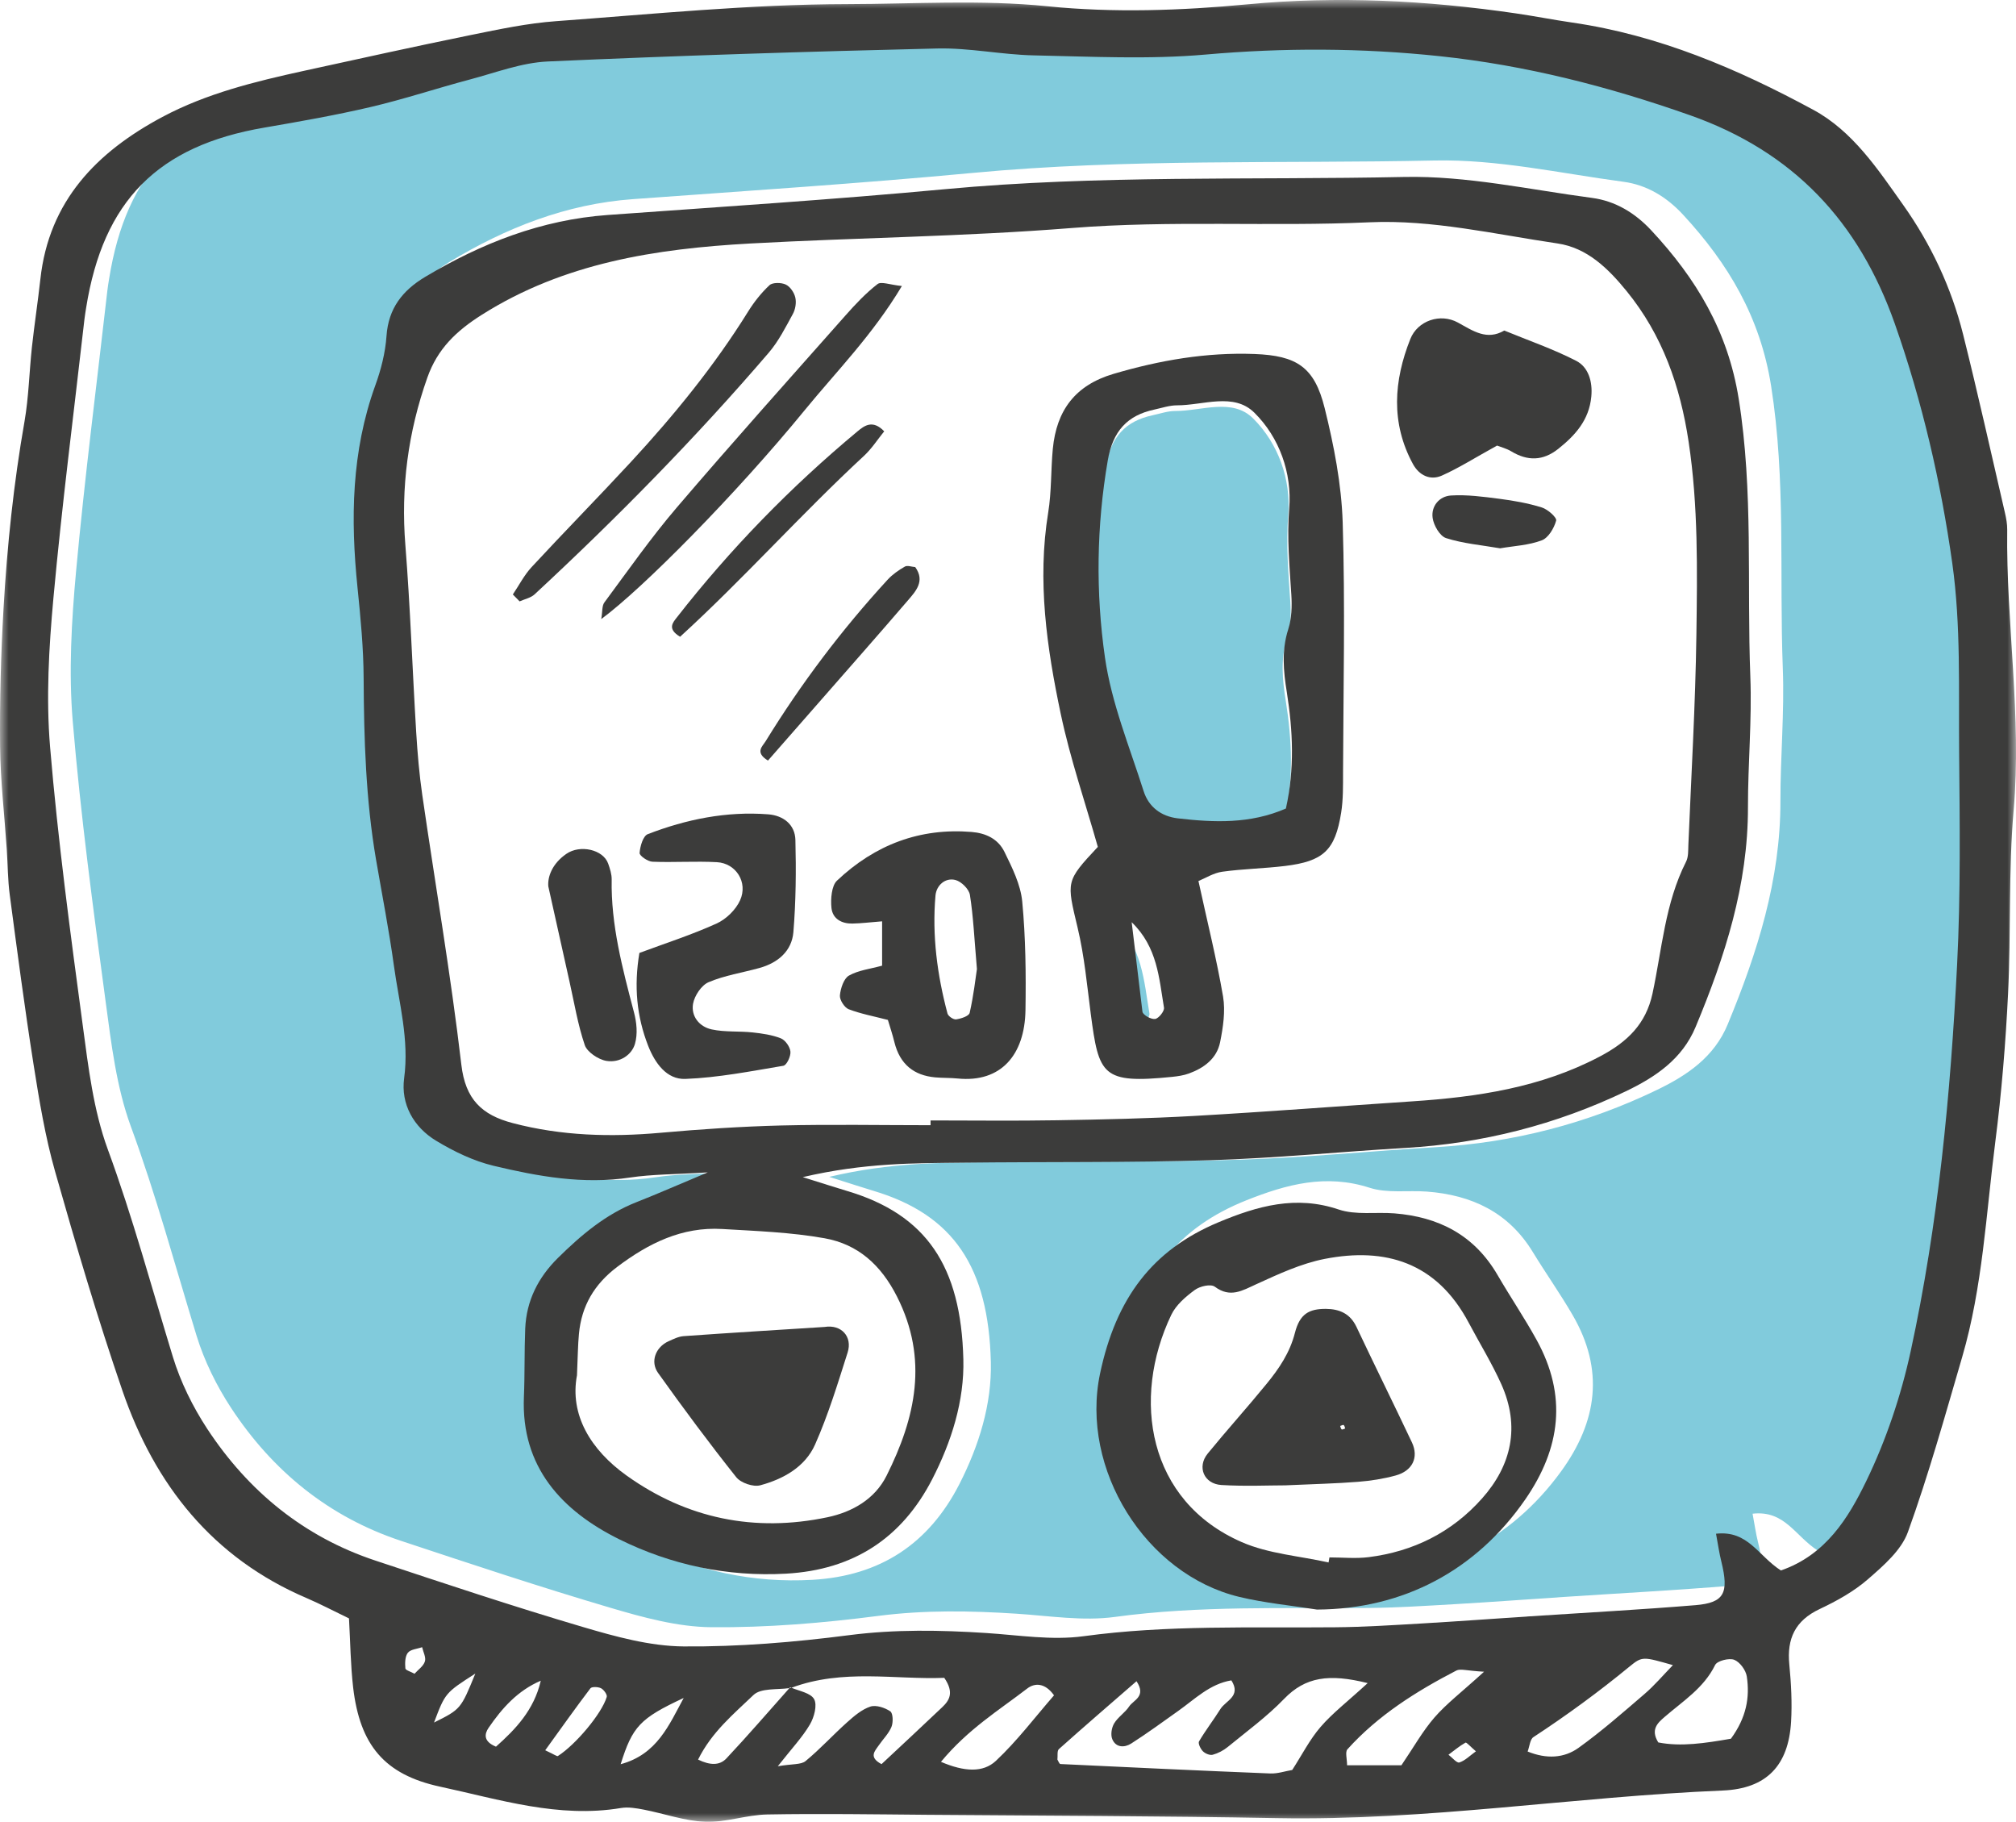 <?xml version="1.0" encoding="UTF-8"?>
<svg width="114px" height="103px" viewBox="0 0 114 103" version="1.1" xmlns="http://www.w3.org/2000/svg" xmlns:xlink="http://www.w3.org/1999/xlink">
    <title>5C2043EC-22F0-40E7-AC15-EAD52AC271A9</title>
    <defs>
        <polygon id="path-1" points="0 0 114 0 114 103 0 103"></polygon>
    </defs>
    <g id="Artwork" stroke="none" stroke-width="1" fill="none" fill-rule="evenodd">
        <g id="4.-Resources" transform="translate(-1515, -644)">
            <g id="Header" transform="translate(0, -9)">
                <g id="Timer-Graphic" transform="translate(1515, 653)">
                    <path d="M87.612,94.528 C87.63,94.481 87.587,94.412 87.57,94.353 C87.508,94.361 87.446,94.368 87.383,94.376 C87.412,94.466 87.441,94.558 87.468,94.647 C87.519,94.609 87.593,94.579 87.612,94.528" id="Fill-1" fill="#81CBDC"></path>
                    <path d="M85.309,96.636 C85.371,96.66 85.474,96.716 85.486,96.701 C85.565,96.599 85.624,96.482 85.691,96.368 C85.629,96.344 85.526,96.285 85.515,96.299 C85.435,96.405 85.375,96.523 85.309,96.636" id="Fill-3" fill="#81CBDC"></path>
                    <path d="M76.382,79.439 C76.404,79.497 76.412,79.577 76.454,79.604 C76.486,79.625 76.561,79.577 76.618,79.56 C76.596,79.502 76.588,79.422 76.546,79.395 C76.513,79.376 76.439,79.422 76.382,79.439" id="Fill-5" fill="#81CBDC"></path>
                    <path d="M45.453,94.519 C45.472,94.516 45.495,94.516 45.514,94.513 C45.525,94.51 45.535,94.507 45.547,94.502 C45.526,94.496 45.505,94.489 45.486,94.481 C45.475,94.495 45.465,94.505 45.453,94.519" id="Fill-7" fill="#81CBDC"></path>
                    <path d="M72.788,36.037 C72.984,35.423 73.007,34.72 72.966,34.067 C72.862,32.419 72.71,30.8 72.846,29.118 C73.007,27.102 72.287,25.075 70.863,23.659 C69.686,22.484 67.954,23.239 66.463,23.236 C66.036,23.235 65.608,23.385 65.185,23.476 C63.627,23.81 62.813,24.711 62.525,26.386 C61.881,30.145 61.832,33.928 62.365,37.649 C62.736,40.25 63.766,42.758 64.563,45.286 C64.849,46.187 65.564,46.729 66.515,46.839 C68.572,47.077 70.614,47.165 72.656,46.278 C73.155,44.02 73.055,41.826 72.71,39.643 C72.514,38.422 72.402,37.251 72.788,36.037" id="Fill-9" fill="#81CBDC"></path>
                    <path d="M100.679,45.289 C100.686,49.742 99.373,53.865 97.698,57.913 C96.936,59.756 95.422,60.784 93.726,61.606 C89.758,63.525 85.57,64.603 81.161,64.861 C77.469,65.08 73.778,65.452 70.08,65.566 C65.407,65.71 60.724,65.653 56.045,65.706 C53.225,65.738 50.395,65.711 46.891,66.536 C48.161,66.937 48.773,67.14 49.393,67.326 C53.941,68.683 55.895,71.668 56.03,76.997 C56.091,79.388 55.354,81.744 54.254,83.901 C52.53,87.272 49.785,89.1 45.941,89.318 C42.582,89.509 39.377,88.809 36.447,87.343 C33.19,85.715 30.852,83.196 31.023,79.153 C31.078,77.847 31.044,76.539 31.097,75.235 C31.164,73.638 31.832,72.302 32.957,71.18 C34.277,69.867 35.675,68.671 37.44,67.97 C38.625,67.5 39.791,66.979 41.482,66.266 C39.637,66.381 38.326,66.367 37.047,66.562 C34.396,66.965 31.829,66.497 29.293,65.884 C28.156,65.608 27.04,65.064 26.032,64.449 C24.738,63.662 24.01,62.331 24.206,60.858 C24.505,58.631 23.917,56.539 23.626,54.399 C23.348,52.354 22.952,50.325 22.606,48.29 C22.023,44.841 21.92,41.367 21.903,37.879 C21.894,36.143 21.729,34.402 21.553,32.671 C21.154,28.734 21.205,24.851 22.562,21.06 C22.89,20.15 23.137,19.174 23.203,18.213 C23.311,16.627 24.107,15.602 25.403,14.817 C28.615,12.877 32.015,11.532 35.801,11.258 C42.206,10.791 48.616,10.376 55.005,9.776 C63.699,8.956 72.418,9.26 81.123,9.074 C84.675,8.999 88.252,9.802 91.808,10.278 C93.131,10.456 94.245,11.135 95.174,12.139 C97.731,14.907 99.538,17.933 100.151,21.815 C100.994,27.139 100.611,32.461 100.813,37.78 C100.91,40.278 100.675,42.786 100.679,45.289 M88.275,83.189 C85.433,87.105 81.207,89.252 76.194,89.275 C74.693,89.049 73.168,88.912 71.69,88.576 C66.255,87.332 62.439,81.505 63.609,76.224 C64.531,72.066 66.63,69.395 70.48,67.861 C72.752,66.956 74.977,66.356 77.45,67.153 C78.448,67.475 79.607,67.288 80.69,67.369 C83.218,67.562 85.302,68.535 86.673,70.781 C87.409,71.987 88.229,73.143 88.937,74.364 C90.719,77.444 90.338,80.347 88.275,83.189 M112.575,30.318 C111.924,25.696 110.864,21.125 109.299,16.681 C107.247,10.856 103.51,6.879 97.619,4.804 C92.969,3.167 88.267,1.963 83.352,1.443 C78.886,0.97 74.466,0.956 69.994,1.352 C66.755,1.635 63.47,1.463 60.21,1.397 C58.366,1.358 56.525,0.96 54.688,1.003 C47.286,1.179 39.883,1.411 32.489,1.744 C30.998,1.81 29.527,2.377 28.062,2.766 C26.171,3.266 24.313,3.888 22.413,4.331 C20.401,4.802 18.364,5.161 16.328,5.51 C10.259,6.544 7.142,9.675 6.168,15.776 C6.135,15.992 6.095,16.205 6.072,16.424 C5.47,21.717 4.787,27.003 4.301,32.31 C4.044,35.118 3.878,37.979 4.113,40.778 C4.557,46.084 5.269,51.373 5.977,56.654 C6.295,59.022 6.584,61.463 7.397,63.681 C8.829,67.574 9.903,71.559 11.114,75.513 C11.553,76.946 12.249,78.352 13.072,79.607 C15.415,83.165 18.584,85.759 22.669,87.112 C26.594,88.413 30.522,89.72 34.49,90.891 C36.357,91.443 38.311,91.982 40.23,91.998 C43.379,92.025 46.549,91.762 49.676,91.356 C52.298,91.021 54.884,91.065 57.496,91.235 C59.343,91.355 61.231,91.663 63.038,91.417 C67.818,90.765 72.61,90.952 77.399,90.909 C79.03,90.893 80.664,90.787 82.293,90.693 C84.357,90.572 86.421,90.421 88.484,90.283 C91.635,90.075 94.79,89.908 97.936,89.648 C99.577,89.51 99.848,88.957 99.408,87.173 C99.287,86.69 99.219,86.195 99.104,85.58 C100.935,85.377 101.5,86.84 102.803,87.672 C105.371,86.788 106.656,84.671 107.673,82.577 C108.803,80.247 109.654,77.719 110.204,75.184 C111.779,67.937 112.476,60.563 112.851,53.17 C113.055,49.149 113.002,45.109 112.965,41.08 C112.935,37.489 113.072,33.854 112.575,30.318" id="Fill-11" fill="#81CBDC"></path>
                    <path d="M63.665,57.549 C63.693,57.75 64.206,58.038 64.448,57.996 C64.672,57.961 65.035,57.507 64.997,57.294 C64.688,55.463 64.598,53.552 63,52 C63.21,53.852 63.399,55.707 63.665,57.549" id="Fill-13" fill="#81CBDC"></path>
                    <g id="Group-17">
                        <mask id="mask-2" fill="white">
                            <use xlink:href="#path-1"></use>
                        </mask>
                        <g id="Clip-16"></g>
                        <path d="M110.67,54.534 C110.298,61.873 109.607,69.196 108.046,76.389 C107.499,78.907 106.655,81.418 105.535,83.731 C104.527,85.81 103.252,87.91 100.706,88.789 C99.414,87.961 98.854,86.51 97.037,86.712 C97.15,87.322 97.219,87.814 97.339,88.293 C97.774,90.064 97.507,90.614 95.879,90.751 C92.759,91.008 89.629,91.175 86.505,91.382 C84.46,91.518 82.413,91.668 80.366,91.788 C78.749,91.881 77.129,91.988 75.512,92.001 C70.761,92.046 66.011,91.86 61.27,92.507 C59.478,92.751 57.606,92.446 55.774,92.326 C53.184,92.158 50.619,92.112 48.017,92.447 C44.916,92.848 41.774,93.11 38.651,93.084 C36.748,93.068 34.81,92.531 32.959,91.985 C29.024,90.823 25.128,89.525 21.235,88.233 C17.185,86.89 14.042,84.314 11.718,80.781 C10.902,79.536 10.212,78.14 9.777,76.718 C8.575,72.791 7.511,68.835 6.091,64.97 C5.284,62.766 4.997,60.345 4.682,57.993 C3.978,52.749 3.273,47.499 2.832,42.231 C2.6,39.452 2.765,36.611 3.02,33.823 C3.502,28.554 4.179,23.306 4.775,18.051 C4.799,17.834 4.838,17.622 4.87,17.407 C5.837,11.35 8.927,8.241 14.947,7.215 C16.965,6.868 18.987,6.512 20.982,6.045 C22.866,5.603 24.708,4.987 26.582,4.491 C28.036,4.105 29.496,3.542 30.975,3.476 C38.307,3.146 45.648,2.915 52.99,2.741 C54.811,2.698 56.636,3.093 58.466,3.131 C61.699,3.197 64.957,3.368 68.169,3.085 C72.603,2.694 76.987,2.708 81.416,3.177 C86.291,3.693 90.952,4.889 95.564,6.514 C101.406,8.574 105.113,12.523 107.148,18.306 C108.7,22.718 109.751,27.257 110.397,31.844 C110.89,35.357 110.752,38.965 110.784,42.53 C110.82,46.531 110.873,50.542 110.67,54.534 M97.879,98.302 C96.403,98.557 95.058,98.764 93.772,98.512 C93.315,97.774 93.748,97.402 94.132,97.069 C95.165,96.173 96.345,95.442 96.986,94.134 C97.103,93.897 97.773,93.727 98.066,93.84 C98.385,93.964 98.726,94.428 98.778,94.787 C98.953,95.964 98.758,97.101 97.879,98.302 M89.257,98.822 C88.446,99.401 87.456,99.462 86.385,99.026 C86.495,98.731 86.518,98.337 86.712,98.211 C88.592,96.979 90.403,95.655 92.138,94.229 C92.876,93.623 92.909,93.665 94.599,94.141 C94.024,94.734 93.553,95.293 93.006,95.762 C91.783,96.814 90.563,97.884 89.257,98.822 M81.116,97.101 C80.442,97.878 79.931,98.798 79.246,99.804 L76.174,99.804 C76.174,99.449 76.056,99.056 76.193,98.901 C77.924,96.979 80.082,95.625 82.356,94.446 C82.586,94.329 82.944,94.461 83.92,94.514 C82.649,95.673 81.8,96.315 81.116,97.101 M82.522,99.645 C82.377,99.69 82.116,99.363 81.908,99.207 C82.226,98.972 82.53,98.714 82.871,98.523 C82.926,98.491 83.145,98.745 83.459,99.014 C83.12,99.257 82.849,99.541 82.522,99.645 M74.678,97.633 C74.063,98.346 73.627,99.21 73.072,100.069 C72.669,100.136 72.249,100.283 71.837,100.267 C67.877,100.108 63.92,99.923 59.963,99.733 C59.903,99.732 59.85,99.57 59.794,99.482 C59.819,99.28 59.765,98.99 59.878,98.889 C61.311,97.608 62.769,96.353 64.267,95.051 C64.839,95.919 64.093,96.112 63.853,96.475 C63.62,96.83 63.219,97.075 63.003,97.435 C62.857,97.676 62.794,98.082 62.897,98.328 C63.1,98.812 63.588,98.817 63.969,98.573 C64.875,97.994 65.742,97.358 66.62,96.735 C67.568,96.064 68.409,95.205 69.631,95.003 C70.204,95.9 69.312,96.146 69.013,96.621 C68.624,97.242 68.174,97.822 67.803,98.452 C67.737,98.564 67.885,98.876 68.02,99.01 C68.148,99.141 68.414,99.252 68.576,99.208 C68.877,99.127 69.181,98.969 69.423,98.771 C70.504,97.885 71.648,97.05 72.614,96.048 C73.817,94.803 75.161,94.613 77.339,95.158 C76.198,96.205 75.356,96.849 74.678,97.633 M56.312,99.557 C55.59,100.229 54.536,100.177 53.209,99.609 C54.739,97.76 56.489,96.693 58.086,95.465 C58.506,95.14 59.091,95.129 59.603,95.849 C58.538,97.071 57.524,98.42 56.312,99.557 M49.848,99.739 C49.111,99.345 49.463,99.007 49.69,98.68 C49.93,98.328 50.255,98.014 50.412,97.629 C50.514,97.374 50.5,96.863 50.344,96.754 C50.036,96.546 49.537,96.38 49.215,96.486 C48.731,96.647 48.295,97.021 47.903,97.373 C47.102,98.088 46.378,98.887 45.552,99.566 C45.297,99.777 44.815,99.717 43.983,99.858 C44.799,98.822 45.382,98.207 45.799,97.495 C46.039,97.089 46.225,96.393 46.034,96.06 C45.836,95.717 45.219,95.612 44.754,95.422 C44.741,95.427 44.727,95.43 44.712,95.434 C44.689,95.438 44.66,95.438 44.638,95.442 C43.457,96.77 42.297,98.116 41.081,99.412 C40.694,99.826 40.152,99.811 39.475,99.482 C40.245,97.923 41.491,96.901 42.605,95.833 C43.022,95.43 43.928,95.539 44.638,95.442 C44.65,95.425 44.665,95.412 44.679,95.395 C44.702,95.404 44.73,95.413 44.754,95.422 C47.659,94.335 50.627,94.97 53.396,94.86 C53.969,95.694 53.684,96.136 53.281,96.52 C52.132,97.614 50.968,98.69 49.848,99.739 M35.096,99.743 C35.766,97.614 36.182,97.153 38.661,95.998 C37.833,97.522 37.158,99.189 35.096,99.743 M31.546,99.281 C31.499,99.311 31.363,99.204 30.831,98.955 C31.755,97.676 32.554,96.549 33.386,95.453 C33.464,95.351 33.822,95.365 33.986,95.448 C34.145,95.53 34.35,95.813 34.309,95.942 C34.027,96.886 32.547,98.644 31.546,99.281 M28.047,98.751 C27.324,98.457 27.392,98.032 27.629,97.685 C28.39,96.575 29.275,95.578 30.58,95.023 C30.195,96.69 29.144,97.773 28.047,98.751 M24.543,97.387 C25.179,95.709 25.179,95.709 26.879,94.619 C26.056,96.632 26.055,96.632 24.543,97.387 M24.026,93.935 C23.94,94.205 23.639,94.404 23.441,94.628 C23.23,94.51 22.93,94.43 22.923,94.326 C22.896,94.031 22.9,93.652 23.064,93.441 C23.218,93.247 23.592,93.226 23.87,93.127 C23.932,93.401 24.101,93.708 24.026,93.935 M113.374,28.991 C112.595,25.625 111.846,22.25 111.007,18.898 C110.344,16.254 109.187,13.796 107.616,11.581 C106.182,9.56 104.77,7.417 102.539,6.209 C98.251,3.889 93.788,1.982 88.902,1.275 C87.837,1.121 86.776,0.911 85.708,0.755 C80.671,0.022 75.643,-0.237 70.541,0.245 C66.794,0.6 62.961,0.733 59.23,0.354 C55.44,-0.027 51.677,0.226 47.92,0.233 C42.427,0.242 36.932,0.796 31.444,1.197 C29.839,1.314 28.243,1.651 26.659,1.973 C23.489,2.619 20.329,3.317 17.166,4.009 C14.422,4.611 11.684,5.279 9.184,6.611 C5.479,8.589 2.766,11.353 2.283,15.782 C2.141,17.066 1.945,18.346 1.804,19.631 C1.654,21.026 1.626,22.439 1.388,23.817 C0.771,27.331 0.403,30.871 0.198,34.426 C0.051,37.012 -0.019,39.606 0.005,42.195 C0.024,44.132 0.252,46.068 0.382,48.004 C0.44,48.866 0.437,49.735 0.551,50.59 C0.976,53.797 1.397,57.008 1.901,60.203 C2.222,62.229 2.556,64.267 3.116,66.235 C4.295,70.389 5.519,74.534 6.92,78.616 C8.75,83.944 12.019,88.081 17.344,90.353 C18.122,90.688 18.876,91.086 19.735,91.5 C19.81,92.85 19.824,94.137 19.97,95.409 C20.351,98.654 21.733,100.334 24.892,101.014 C28.252,101.737 31.59,102.81 35.118,102.219 C35.531,102.151 35.983,102.231 36.404,102.311 C37.565,102.536 38.712,102.952 39.877,102.997 C41.038,103.042 42.213,102.608 43.382,102.586 C46.404,102.531 49.427,102.58 52.45,102.605 C59.037,102.657 65.627,102.669 72.212,102.792 C80.656,102.951 88.997,101.579 97.409,101.231 C99.897,101.129 101.135,99.816 101.281,97.348 C101.344,96.274 101.286,95.184 101.182,94.109 C101.037,92.648 101.508,91.628 102.888,90.975 C103.859,90.517 104.834,89.978 105.635,89.278 C106.509,88.517 107.516,87.647 107.888,86.616 C109.061,83.371 109.988,80.036 110.958,76.718 C112.116,72.753 112.306,68.629 112.829,64.561 C113.186,61.778 113.413,58.974 113.552,56.173 C113.722,52.722 113.566,49.248 113.866,45.81 C114.33,40.5 113.437,35.24 113.503,29.952 C113.507,29.633 113.447,29.305 113.374,28.991" id="Fill-15" fill="#3C3C3B" mask="url(#mask-2)"></path>
                    </g>
                    <path d="M95.927,35.891 C95.871,39.852 95.638,43.811 95.473,47.771 C95.461,48.09 95.48,48.45 95.342,48.72 C94.153,51.066 93.983,53.664 93.446,56.168 C93.075,57.892 92.024,58.909 90.478,59.725 C87.137,61.492 83.535,62.023 79.842,62.268 C75.739,62.539 71.639,62.858 67.536,63.091 C64.949,63.237 62.356,63.294 59.763,63.336 C57.384,63.377 55.002,63.346 52.621,63.346 L52.621,63.616 C49.806,63.616 46.989,63.563 44.175,63.631 C41.907,63.689 39.635,63.84 37.374,64.042 C34.545,64.296 31.756,64.222 28.993,63.496 C27.245,63.038 26.315,62.15 26.088,60.195 C25.49,55.09 24.614,50.018 23.876,44.929 C23.709,43.766 23.608,42.589 23.536,41.415 C23.321,37.886 23.203,34.35 22.923,30.826 C22.661,27.564 23.073,24.434 24.167,21.344 C24.744,19.716 25.805,18.709 27.243,17.799 C31.894,14.855 37.098,14.062 42.43,13.766 C48.483,13.435 54.556,13.374 60.596,12.892 C66.217,12.443 71.836,12.822 77.455,12.567 C80.972,12.409 84.545,13.245 88.073,13.764 C89.754,14.01 90.944,15.185 91.983,16.46 C94.012,18.951 95.015,21.832 95.488,24.978 C96.036,28.611 95.976,32.252 95.927,35.891 M46.627,70.007 C48.517,70.346 49.815,71.513 50.721,73.3 C52.518,76.846 51.771,80.162 50.131,83.436 C49.471,84.752 48.207,85.482 46.793,85.78 C42.67,86.647 38.836,85.856 35.433,83.424 C33.388,81.962 32.206,79.976 32.627,77.754 C32.674,76.691 32.677,76.048 32.738,75.41 C32.885,73.837 33.602,72.61 34.892,71.633 C36.667,70.294 38.56,69.349 40.838,69.484 C42.774,69.599 44.727,69.668 46.627,70.007 M98.319,22.543 C97.709,18.722 95.913,15.745 93.373,13.021 C92.451,12.033 91.344,11.365 90.028,11.189 C86.494,10.722 82.941,9.931 79.411,10.005 C70.761,10.187 62.097,9.888 53.458,10.694 C47.108,11.286 40.738,11.695 34.374,12.154 C30.613,12.424 27.234,13.748 24.04,15.656 C22.754,16.427 21.963,17.438 21.856,18.998 C21.79,19.943 21.545,20.904 21.219,21.8 C19.871,25.53 19.819,29.35 20.217,33.225 C20.391,34.928 20.555,36.642 20.563,38.35 C20.581,41.783 20.683,45.202 21.263,48.595 C21.607,50.598 22,52.595 22.276,54.607 C22.565,56.713 23.148,58.772 22.853,60.963 C22.658,62.413 23.381,63.723 24.666,64.497 C25.668,65.102 26.776,65.638 27.907,65.909 C30.428,66.512 32.978,66.972 35.613,66.576 C36.883,66.385 38.187,66.398 40.02,66.284 C38.34,66.986 37.181,67.499 36.002,67.962 C34.248,68.65 32.861,69.828 31.549,71.121 C30.431,72.225 29.767,73.54 29.7,75.111 C29.647,76.394 29.68,77.682 29.626,78.966 C29.455,82.945 31.779,85.423 35.016,87.026 C37.928,88.468 41.113,89.157 44.451,88.97 C48.269,88.755 50.997,86.956 52.711,83.638 C53.804,81.516 54.537,79.198 54.475,76.845 C54.342,71.601 52.4,68.664 47.881,67.328 C47.263,67.145 46.657,66.945 45.394,66.551 C48.877,65.739 51.687,65.765 54.491,65.733 C59.14,65.68 63.793,65.738 68.438,65.596 C72.111,65.484 75.78,65.117 79.449,64.902 C83.83,64.648 87.991,63.588 91.935,61.699 C93.619,60.891 95.123,59.879 95.881,58.065 C97.544,54.082 98.85,50.024 98.843,45.642 C98.84,43.179 99.072,40.711 98.977,38.253 C98.776,33.019 99.157,27.781 98.319,22.543" id="Fill-18" fill="#3C3C3B"></path>
                    <path d="M83.811,84.713 C82.089,86.653 79.9,87.719 77.4,88.036 C76.669,88.129 75.921,88.051 75.177,88.051 C75.162,88.146 75.146,88.242 75.127,88.337 C73.487,87.968 71.743,87.852 70.216,87.185 C64.902,84.867 63.965,79.086 66.232,74.339 C66.502,73.775 67.047,73.31 67.556,72.935 C67.848,72.719 68.464,72.574 68.698,72.749 C69.57,73.395 70.242,72.97 71.043,72.604 C72.296,72.031 73.583,71.433 74.916,71.173 C78.326,70.51 81.231,71.355 83.047,74.774 C83.665,75.939 84.358,77.062 84.898,78.263 C85.967,80.652 85.476,82.838 83.811,84.713 M84.685,72.089 C83.349,69.792 81.317,68.799 78.854,68.6 C77.798,68.517 76.668,68.708 75.696,68.381 C73.287,67.566 71.118,68.178 68.904,69.103 C65.151,70.672 63.106,73.404 62.206,77.655 C61.066,83.056 64.785,89.014 70.083,90.285 C71.524,90.63 73.009,90.769 74.473,91 C79.359,90.977 83.476,88.783 86.247,84.778 C88.257,81.87 88.629,78.903 86.891,75.753 C86.202,74.504 85.403,73.323 84.685,72.089" id="Fill-20" fill="#3C3C3B"></path>
                    <path d="M72.714,45.713 C70.685,46.591 68.654,46.504 66.609,46.268 C65.663,46.159 64.954,45.623 64.67,44.73 C63.876,42.231 62.852,39.749 62.483,37.175 C61.954,33.495 62.003,29.751 62.642,26.032 C62.929,24.375 63.739,23.482 65.287,23.153 C65.707,23.063 66.133,22.915 66.557,22.916 C68.041,22.919 69.761,22.172 70.933,23.334 C72.348,24.735 73.063,26.739 72.902,28.735 C72.769,30.399 72.919,32.001 73.022,33.63 C73.063,34.277 73.041,34.973 72.846,35.58 C72.463,36.782 72.574,37.94 72.769,39.148 C73.111,41.308 73.212,43.479 72.714,45.713 M63.994,52.138 C65.456,53.554 65.538,55.296 65.821,56.968 C65.855,57.163 65.524,57.577 65.32,57.609 C65.098,57.646 64.628,57.383 64.603,57.201 M74.907,23.075 C74.33,20.746 73.327,20.105 70.937,20.014 C68.215,19.912 65.58,20.367 62.962,21.139 C60.8,21.78 59.744,23.198 59.534,25.377 C59.42,26.575 59.466,27.796 59.273,28.977 C58.645,32.834 59.193,36.616 59.981,40.354 C60.52,42.907 61.376,45.393 62.08,47.881 C60.247,49.841 60.313,49.824 60.939,52.461 C61.318,54.047 61.469,55.691 61.679,57.314 C62.136,60.79 62.314,61.284 66.287,60.882 C66.606,60.849 66.936,60.801 67.236,60.69 C68.086,60.379 68.809,59.847 68.995,58.919 C69.163,58.08 69.3,57.172 69.162,56.345 C68.797,54.217 68.27,52.116 67.769,49.81 C68.166,49.649 68.624,49.353 69.114,49.285 C70.288,49.122 71.481,49.103 72.66,48.96 C74.834,48.696 75.497,48.079 75.838,45.954 C75.959,45.203 75.944,44.426 75.946,43.661 C75.963,38.952 76.07,34.24 75.926,29.537 C75.857,27.372 75.43,25.186 74.907,23.075" id="Fill-22" fill="#3C3C3B"></path>
                    <path d="M54.833,57.262 C54.791,57.449 54.344,57.592 54.068,57.632 C53.917,57.655 53.62,57.457 53.578,57.299 C52.998,55.119 52.702,52.896 52.899,50.633 C52.95,50.055 53.452,49.599 54.035,49.754 C54.364,49.842 54.795,50.266 54.847,50.598 C55.039,51.814 55.094,53.059 55.243,54.786 C55.166,55.302 55.053,56.296 54.833,57.262 M56.799,48.161 C56.436,47.424 55.744,47.101 54.94,47.036 C52.032,46.798 49.486,47.746 47.325,49.793 C47.025,50.078 46.964,50.825 47.017,51.33 C47.084,51.966 47.616,52.226 48.199,52.215 C48.705,52.206 49.207,52.141 49.881,52.089 L49.881,54.596 C49.189,54.784 48.54,54.854 48.004,55.158 C47.718,55.319 47.532,55.876 47.495,56.275 C47.47,56.525 47.752,56.966 47.987,57.057 C48.671,57.32 49.401,57.454 50.208,57.663 C50.33,58.072 50.472,58.492 50.576,58.92 C50.891,60.192 51.698,60.802 52.879,60.911 C53.301,60.949 53.728,60.933 54.152,60.975 C56.594,61.221 57.948,59.651 57.988,57.114 C58.02,55.065 57.998,53.004 57.805,50.972 C57.713,50.004 57.232,49.048 56.799,48.161" id="Fill-24" fill="#3C3C3B"></path>
                    <path d="M43.437,46.039 C41.079,45.858 38.81,46.319 36.631,47.16 C36.362,47.262 36.195,47.849 36.168,48.225 C36.156,48.38 36.628,48.708 36.893,48.719 C38.105,48.768 39.33,48.678 40.542,48.745 C41.621,48.806 42.308,49.888 41.85,50.9 C41.61,51.434 41.064,51.968 40.52,52.213 C39.127,52.846 37.66,53.318 36.156,53.876 C35.84,55.768 36.004,57.472 36.654,59.133 C37.033,60.094 37.692,61.04 38.756,60.999 C40.611,60.928 42.459,60.564 44.297,60.255 C44.486,60.224 44.722,59.72 44.697,59.456 C44.672,59.185 44.411,58.809 44.158,58.706 C43.66,58.508 43.098,58.429 42.555,58.37 C41.788,58.288 40.993,58.361 40.249,58.201 C39.545,58.051 39.07,57.457 39.19,56.751 C39.272,56.296 39.662,55.704 40.068,55.531 C40.974,55.144 41.981,54.995 42.94,54.728 C43.992,54.438 44.773,53.77 44.864,52.703 C45.007,50.972 45.022,49.222 44.978,47.483 C44.955,46.621 44.299,46.105 43.437,46.039" id="Fill-26" fill="#3C3C3B"></path>
                    <path d="M89.13,20.4 C87.82,19.728 86.423,19.248 85.064,18.688 C84.073,19.263 83.306,18.711 82.443,18.237 C81.444,17.688 80.162,18.131 79.751,19.166 C78.813,21.521 78.637,23.917 79.9,26.237 C80.254,26.885 80.883,27.175 81.527,26.891 C82.487,26.465 83.388,25.89 84.655,25.192 C84.876,25.279 85.19,25.356 85.459,25.518 C86.381,26.075 87.25,26.064 88.115,25.378 C89.067,24.619 89.861,23.754 89.985,22.421 C90.066,21.579 89.821,20.754 89.13,20.4" id="Fill-28" fill="#3C3C3B"></path>
                    <path d="M43.466,19.947 C44.025,19.295 44.422,18.506 44.834,17.751 C44.979,17.486 45.039,17.115 44.974,16.825 C44.911,16.548 44.691,16.212 44.438,16.09 C44.188,15.968 43.688,15.962 43.517,16.121 C43.047,16.558 42.637,17.078 42.302,17.618 C40.409,20.663 38.143,23.449 35.694,26.099 C33.841,28.103 31.923,30.052 30.066,32.056 C29.641,32.515 29.352,33.089 29,33.609 C29.127,33.74 29.256,33.87 29.383,34 C29.668,33.872 30.015,33.802 30.229,33.604 C34.895,29.276 39.343,24.752 43.466,19.947" id="Fill-30" fill="#3C3C3B"></path>
                    <path d="M45.502,23.193 C47.307,20.986 49.343,18.941 51,16.17 C50.32,16.103 49.828,15.898 49.619,16.063 C48.953,16.581 48.363,17.208 47.801,17.845 C44.607,21.451 41.393,25.041 38.263,28.702 C36.807,30.407 35.515,32.254 34.177,34.059 C34.034,34.25 34.073,34.579 34,35 C36.328,33.289 41.626,27.934 45.502,23.193" id="Fill-32" fill="#3C3C3B"></path>
                    <path d="M34.589,49.72 C34.593,49.424 34.493,49.117 34.392,48.829 C34.115,48.034 32.808,47.732 32.025,48.275 C31.21,48.839 30.958,49.588 31.006,50.115 C31.456,52.131 31.832,53.826 32.209,55.518 C32.477,56.714 32.673,57.927 33.069,59.091 C33.197,59.469 33.825,59.905 34.299,59.981 C35.067,60.103 35.732,59.625 35.906,59.014 C36.067,58.454 36.003,57.805 35.849,57.229 C35.198,54.751 34.541,52.28 34.589,49.72" id="Fill-34" fill="#3C3C3B"></path>
                    <path d="M38.276,34.905 C38.051,35.195 37.711,35.552 38.458,36 C42.033,32.737 45.279,29.084 48.864,25.765 C49.301,25.357 49.631,24.838 50,24.386 C49.351,23.708 48.877,24.066 48.494,24.384 C44.704,27.538 41.292,31.042 38.276,34.905" id="Fill-36" fill="#3C3C3B"></path>
                    <path d="M87.182,28.689 C86.406,28.448 85.593,28.305 84.783,28.2 C83.877,28.083 82.953,27.958 82.051,28.014 C81.388,28.054 80.919,28.619 81.012,29.281 C81.07,29.703 81.42,30.311 81.775,30.424 C82.737,30.732 83.769,30.817 84.828,31 C85.602,30.867 86.44,30.83 87.182,30.55 C87.56,30.407 87.881,29.858 87.997,29.433 C88.044,29.259 87.52,28.793 87.182,28.689" id="Fill-38" fill="#3C3C3B"></path>
                    <path d="M51.754,32.061 C51.544,32.045 51.306,31.951 51.166,32.034 C50.817,32.234 50.47,32.474 50.197,32.77 C47.606,35.59 45.304,38.639 43.291,41.913 C43.117,42.196 42.668,42.536 43.427,43 C44.416,41.871 45.423,40.723 46.432,39.571 C48.065,37.705 49.706,35.847 51.321,33.966 C51.781,33.43 52.327,32.86 51.754,32.061" id="Fill-40" fill="#3C3C3B"></path>
                    <path d="M37.797,75.834 C37.077,76.163 36.753,76.979 37.214,77.624 C38.641,79.622 40.104,81.595 41.632,83.515 C41.89,83.84 42.594,84.082 42.99,83.974 C44.299,83.623 45.531,82.933 46.092,81.666 C46.836,79.99 47.374,78.218 47.931,76.467 C48.216,75.575 47.58,74.866 46.628,75.022 C43.973,75.191 41.317,75.352 38.663,75.541 C38.369,75.561 38.074,75.709 37.797,75.834" id="Fill-42" fill="#3C3C3B"></path>
                    <path d="M75.87,80.814 C75.82,80.782 75.81,80.688 75.783,80.62 C75.85,80.6 75.942,80.545 75.98,80.568 C76.032,80.6 76.041,80.694 76.067,80.762 C75.998,80.782 75.907,80.839 75.87,80.814 M76.704,75.017 C76.352,74.275 75.756,74.006 74.974,74 C74.026,73.998 73.502,74.278 73.226,75.352 C72.94,76.475 72.331,77.374 71.625,78.236 C70.538,79.568 69.381,80.848 68.292,82.182 C67.678,82.935 68.077,83.896 69.068,83.958 C70.404,84.039 71.746,83.977 72.674,83.977 C74.324,83.903 75.562,83.875 76.797,83.777 C77.511,83.722 78.232,83.608 78.92,83.42 C79.873,83.161 80.239,82.397 79.842,81.552 C78.81,79.368 77.736,77.202 76.704,75.017" id="Fill-44" fill="#3C3C3B"></path>
                </g>
            </g>
        </g>
    </g>
</svg>